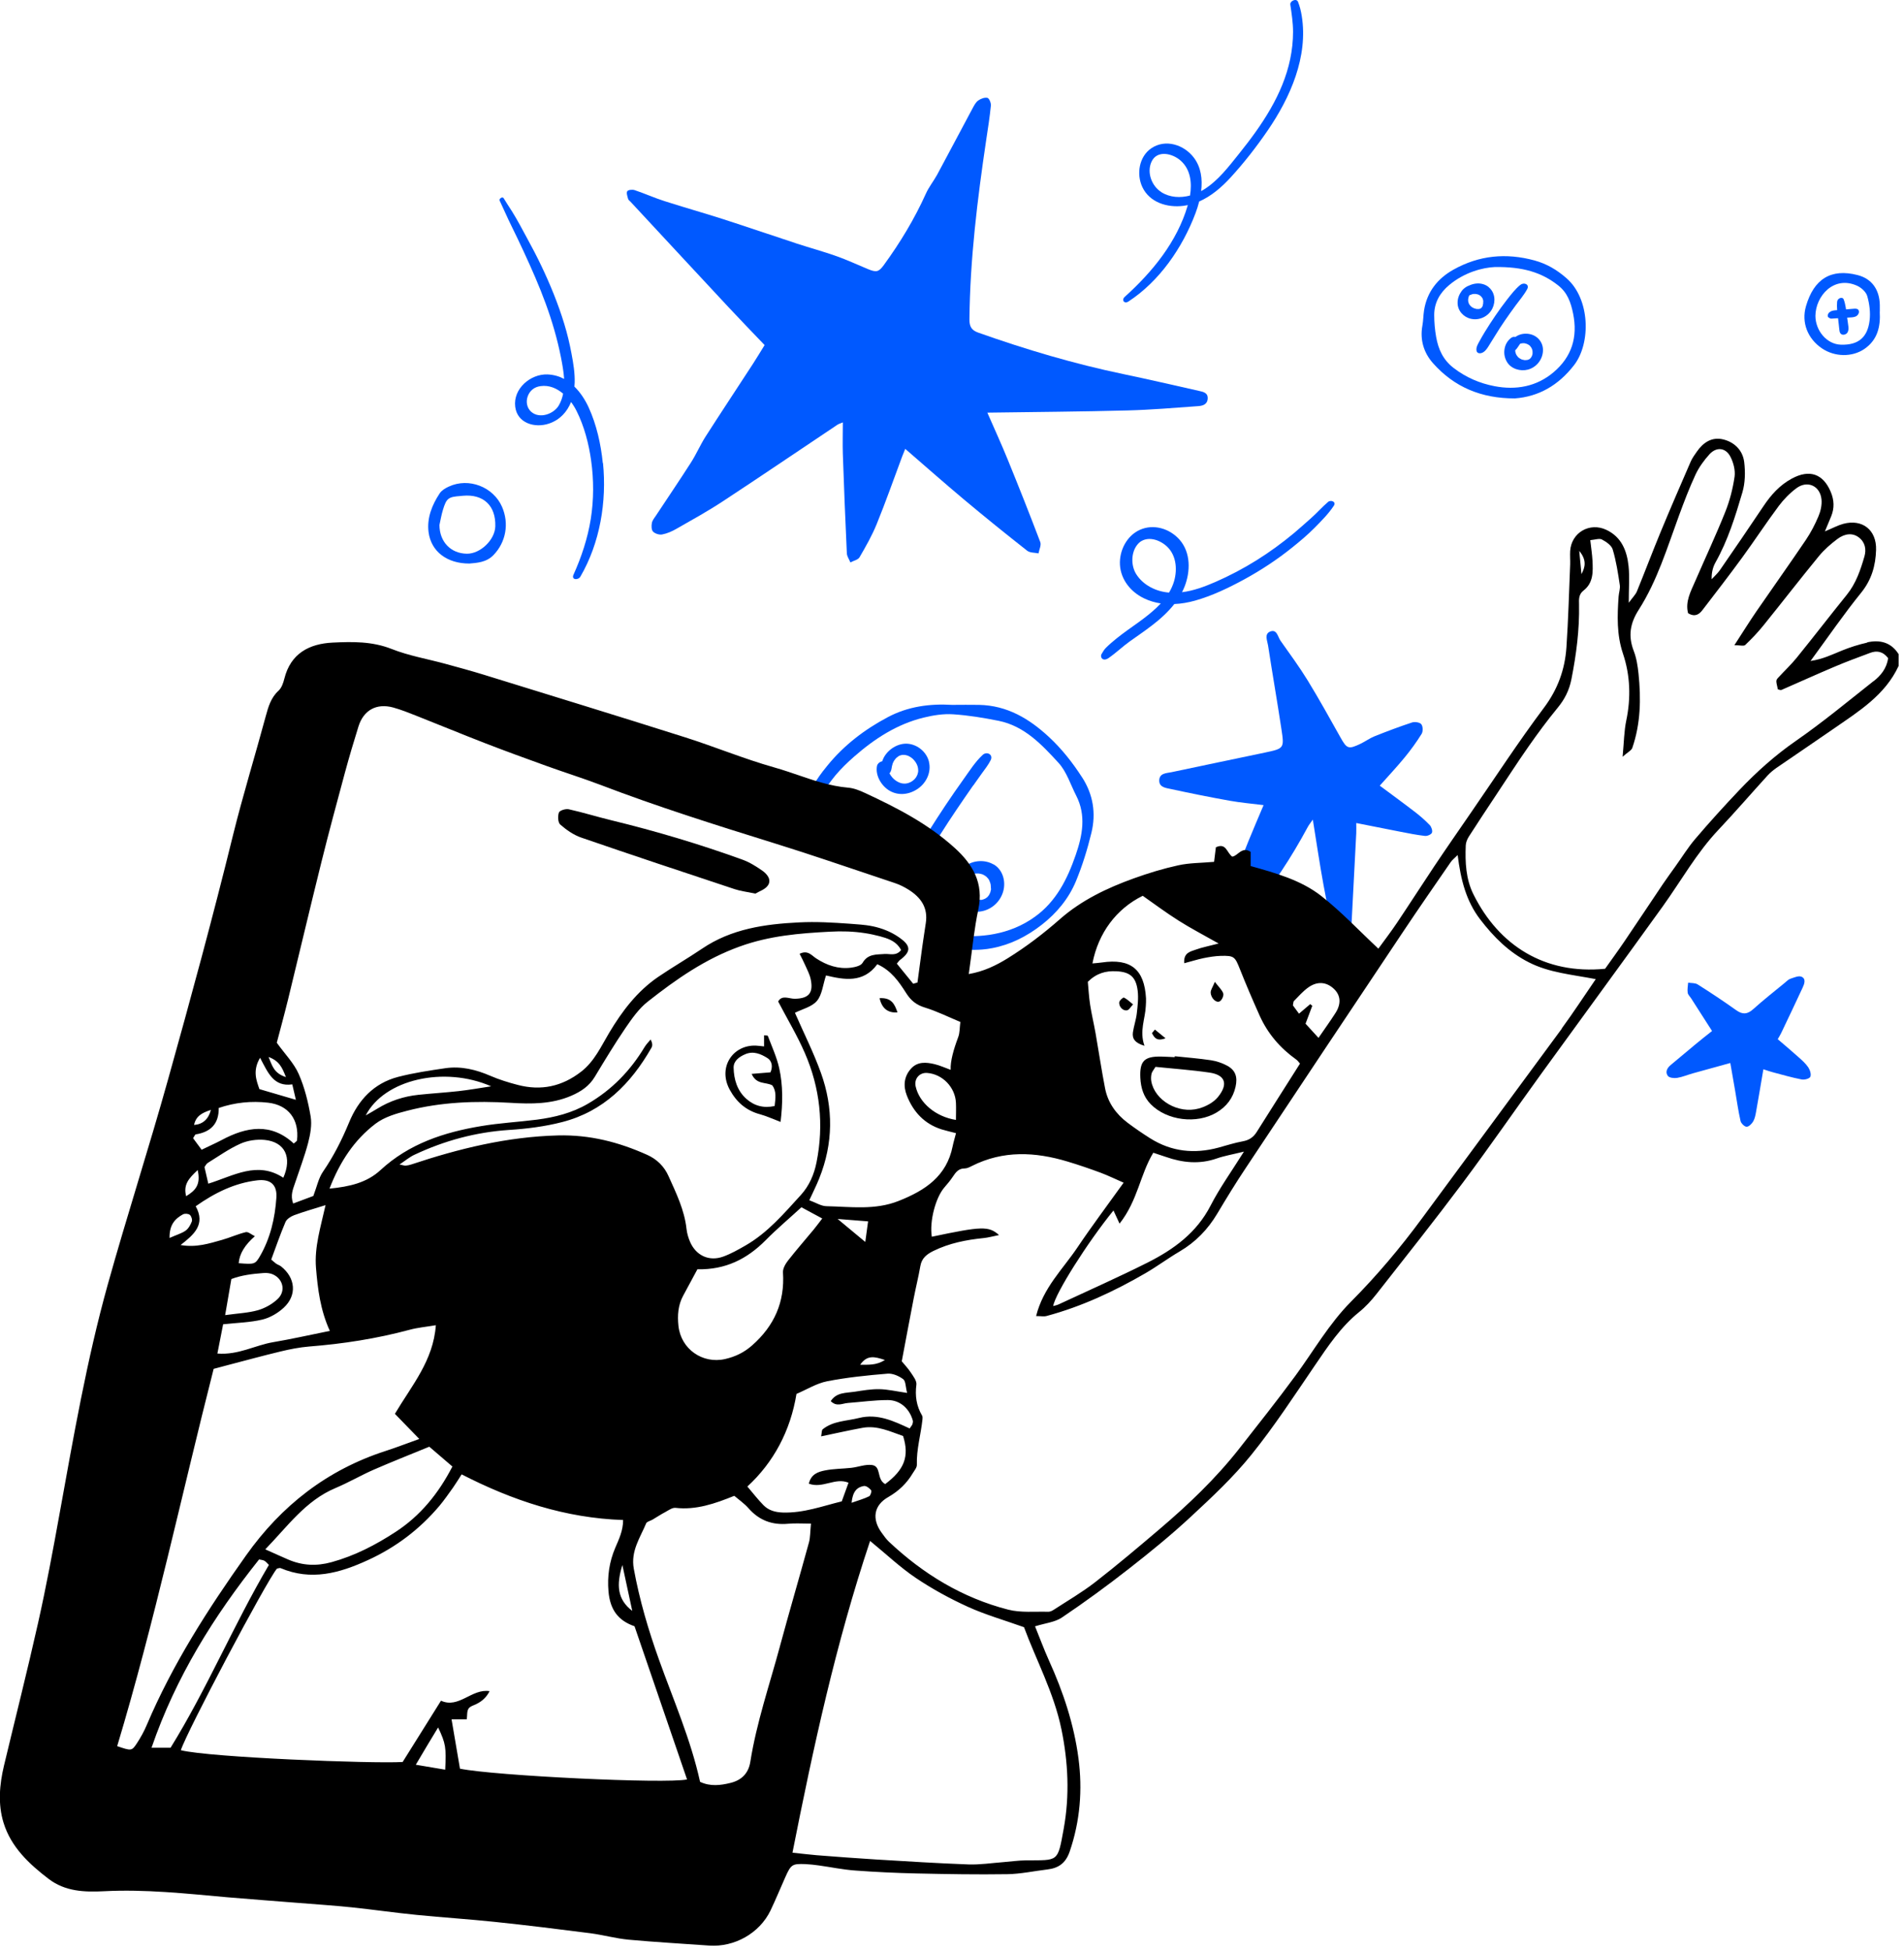 <svg width="285" height="292" viewBox="0 0 285 292" fill="none" xmlns="http://www.w3.org/2000/svg">
<g clip-path="url(#clip0_318_17)">
<path d="M161.96 116.31C160.55 114.12 158.96 112.1 157.04 110.31C154.05 107.53 150.75 105.57 146.56 105.48C145.21 105.45 143.87 105.48 142.52 105.48C139.16 105.28 135.9 105.72 132.89 107.32C129.41 109.16 126.29 111.55 123.83 114.59C123.6 114.87 123.38 115.15 123.16 115.43C122.98 115.67 122.8 115.91 122.63 116.15C121.25 118.12 120.27 120.29 120.76 123.07C120.95 124.15 121.17 125.2 121.47 126.22C122.06 126.41 122.66 126.6 123.25 126.79C123.15 126.54 123.07 126.3 122.99 126.05C122.12 123.27 122.1 120.45 123.63 117.97C123.9 117.54 124.19 117.11 124.51 116.71C124.68 116.48 124.86 116.26 125.05 116.03C125.89 115.03 126.85 114.1 127.82 113.25C130.87 110.57 134.27 108.35 138.28 107.38C139.71 107.03 141.23 106.79 142.68 106.89C144.97 107.04 147.25 107.42 149.5 107.87C153.36 108.66 155.95 111.44 158.44 114.15C159.66 115.48 160.24 117.4 161.09 119.06C162.61 122.02 162.03 125.01 161.02 127.93C159.78 131.52 158.11 134.89 154.92 137.18C153.06 138.53 151 139.35 148.82 139.77C148.32 139.87 147.81 139.94 147.3 139.99C146.88 140.04 146.46 140.06 146.03 140.08C145.55 140.1 145.07 140.08 144.58 140.08C143.46 140.13 142.36 140.1 141.29 139.97C140.8 139.91 140.31 139.84 139.84 139.75C139.81 139.95 139.78 140.15 139.75 140.36C139.7 140.7 139.65 141.04 139.6 141.39C140.08 141.5 140.56 141.59 141.05 141.68C142.25 141.88 143.48 142.03 144.73 142.11C145.51 142.16 146.27 142.15 147.02 142.09C147.53 142.05 148.04 141.98 148.54 141.88C151.21 141.37 153.68 140.15 155.94 138.38C158.18 136.63 159.97 134.47 161.05 131.87C162.02 129.53 162.77 127.09 163.37 124.62C164.08 121.71 163.63 118.89 161.98 116.33L161.96 116.31Z" fill="#0059FF"/>
<path d="M139.06 114.01C138.71 112.56 137.4 111.45 135.93 111.3C134.42 111.15 132.84 112.17 132.21 113.52C132.15 113.64 132.1 113.78 132.05 113.92C131.7 113.99 131.34 114.27 131.27 114.63C131 116.05 131.94 117.61 133.14 118.32C134.52 119.13 136.16 118.9 137.43 118C138.69 117.11 139.42 115.53 139.05 114.01H139.06ZM137.38 115.72C137.36 115.79 137.34 115.86 137.32 115.93C137.31 115.95 137.26 116.06 137.25 116.08C137.21 116.16 137.17 116.23 137.13 116.3C137.07 116.39 137.07 116.4 137.12 116.32C137.09 116.37 137.05 116.41 137.01 116.46C136.97 116.5 136.93 116.55 136.9 116.59C136.86 116.63 136.85 116.65 136.84 116.65C136.81 116.67 136.79 116.7 136.76 116.72C136.69 116.78 136.63 116.83 136.56 116.88C136.55 116.88 136.42 116.96 136.42 116.97C136.36 117 136.31 117.03 136.25 117.06C136.22 117.07 135.91 117.19 136.07 117.14C135.72 117.25 135.56 117.28 135.18 117.25C134.62 117.2 133.98 116.82 133.57 116.35C133.39 116.15 133.26 115.94 133.14 115.72C133.42 115.42 133.44 115.05 133.51 114.67C133.54 114.53 133.58 114.4 133.62 114.27C133.62 114.24 133.63 114.22 133.64 114.21C133.7 114.09 133.73 114.02 133.77 113.94C133.77 113.94 133.81 113.87 133.84 113.83C133.87 113.79 133.91 113.72 133.91 113.72C133.96 113.65 134.01 113.59 134.07 113.52C134.1 113.49 134.13 113.45 134.16 113.42C134.26 113.34 134.36 113.26 134.47 113.18C134.49 113.17 134.52 113.15 134.53 113.14C134.59 113.11 134.65 113.08 134.72 113.05C134.88 113.01 134.96 112.98 135.04 112.97C135 112.97 134.89 112.97 135.06 112.97C135.17 112.97 135.27 112.97 135.37 112.97C135.4 112.97 135.54 112.99 135.54 112.99C135.6 113 135.65 113.02 135.71 113.03C135.9 113.08 135.94 113.1 136.09 113.18C136.37 113.33 136.58 113.49 136.77 113.7C137.2 114.17 137.45 114.72 137.44 115.32C137.44 115.5 137.44 115.51 137.38 115.72Z" fill="#0059FF"/>
<path d="M145.67 117.56C146.09 116.96 146.52 116.36 146.95 115.76C147.43 115.1 147.94 114.46 148.3 113.73C148.69 112.91 147.72 112.4 147.1 112.96C145.96 114.01 145.11 115.38 144.21 116.63C143.3 117.9 142.41 119.19 141.54 120.49C140.69 121.76 139.86 123.05 139.04 124.35C138.65 124.97 138.26 125.59 137.88 126.22C137.47 126.9 137.13 127.54 137.06 128.34C137.01 128.89 137.74 128.82 138.03 128.6C139.25 127.68 139.94 126.15 140.74 124.89C141.53 123.65 142.33 122.41 143.16 121.19C143.98 119.97 144.82 118.76 145.66 117.55L145.67 117.56Z" fill="#0059FF"/>
<path d="M148.7 129.35C147.42 128.61 145.7 128.72 144.51 129.58C144.49 129.5 144.45 129.43 144.37 129.38C144.15 129.24 143.89 129.35 143.7 129.47C142.24 130.4 141.86 132.53 142.48 134.06C143.1 135.58 144.66 136.5 146.3 136.44C148.11 136.38 149.66 135.15 150.16 133.41C150.59 131.92 150.12 130.15 148.72 129.34L148.7 129.35ZM148.35 132.97C148.35 132.97 148.35 133.02 148.35 133.04C148.32 133.17 148.3 133.3 148.26 133.43C148.26 133.46 148.24 133.5 148.23 133.55C148.19 133.62 148.18 133.66 148.16 133.7C148.13 133.76 148.1 133.82 148.07 133.88C148.05 133.91 148.04 133.94 148.02 133.97C148 133.98 147.98 134.01 147.99 134.01C147.91 134.11 147.86 134.17 147.81 134.23C147.75 134.28 147.69 134.32 147.64 134.36C147.64 134.36 147.61 134.38 147.59 134.4C147.54 134.43 147.5 134.45 147.45 134.48C147.39 134.51 147.33 134.54 147.27 134.56C147.12 134.6 146.93 134.69 146.79 134.67C146.79 134.67 146.97 134.66 146.86 134.66C146.83 134.66 146.79 134.66 146.76 134.66C146.69 134.66 146.62 134.66 146.55 134.66C146.48 134.66 146.41 134.66 146.34 134.66C146.31 134.66 146.27 134.66 146.24 134.66C146.1 134.63 145.96 134.61 145.82 134.57C145.75 134.55 145.69 134.53 145.62 134.51C145.59 134.51 145.49 134.46 145.46 134.45C145.42 134.43 145.36 134.4 145.34 134.39C145.28 134.36 145.22 134.32 145.16 134.29C145.02 134.21 144.9 134.1 144.77 134.01C144.75 133.99 144.74 133.98 144.72 133.96C144.67 133.91 144.62 133.86 144.58 133.81C144.48 133.69 144.39 133.57 144.3 133.43C144.28 133.4 144.26 133.37 144.24 133.34C144.19 133.24 144.15 133.15 144.12 133.06C144.06 132.9 144.01 132.74 143.98 132.58C143.98 132.55 143.97 132.52 143.96 132.49C143.95 132.38 143.94 132.29 143.93 132.21C143.93 132.03 143.93 131.85 143.94 131.67C143.94 131.67 143.94 131.64 143.94 131.62C143.94 131.6 143.94 131.58 143.94 131.57C144.36 131.7 144.77 131.46 145.06 131.17C145.06 131.17 144.9 131.32 144.98 131.25C145.04 131.2 145.13 131.12 145.19 131.06C145.24 131.02 145.28 130.99 145.32 130.96C145.34 130.95 145.36 130.93 145.38 130.92C145.44 130.89 145.49 130.86 145.55 130.84C145.62 130.84 145.89 130.74 145.94 130.73C146.03 130.73 146.1 130.71 146.17 130.71C146.23 130.71 146.3 130.71 146.36 130.71C146.4 130.71 146.63 130.71 146.5 130.71C146.38 130.71 146.57 130.72 146.61 130.73C146.67 130.74 146.74 130.76 146.8 130.77C146.86 130.79 146.92 130.8 146.99 130.82C147.02 130.82 147.05 130.84 147.08 130.85C147.1 130.85 147.17 130.89 147.19 130.9C147.22 130.91 147.25 130.93 147.26 130.94C147.32 130.97 147.37 131 147.43 131.04C147.48 131.07 147.54 131.11 147.59 131.15C147.63 131.18 147.68 131.23 147.69 131.24C147.76 131.32 147.84 131.4 147.91 131.48C147.96 131.54 148 131.61 148.04 131.67C148.05 131.69 148.06 131.71 148.07 131.73C148.13 131.86 148.18 131.98 148.22 132.11C148.24 132.17 148.26 132.24 148.27 132.3C148.27 132.33 148.28 132.36 148.29 132.38C148.29 132.52 148.32 132.66 148.32 132.8C148.32 132.87 148.32 132.93 148.32 133L148.35 132.97Z" fill="#0059FF"/>
<path d="M206.56 117.59C208.41 118.97 210.16 120.24 211.87 121.56C212.63 122.15 213.36 122.79 214.02 123.48C214.27 123.75 214.46 124.32 214.34 124.61C214.23 124.88 213.64 125.13 213.3 125.09C212.07 124.95 210.86 124.71 209.64 124.47C207.47 124.05 205.31 123.62 203.01 123.16C203.01 123.74 203.03 124.22 203.01 124.69C202.74 129.88 202.46 135.07 202.2 140.26C202.15 141.27 202.13 142.28 202.11 143.29C202.1 143.88 202.11 144.55 201.33 144.61C200.57 144.68 200.42 144.03 200.3 143.45C199.56 139.78 198.79 136.11 198.11 132.43C197.53 129.28 197.07 126.11 196.51 122.65C196.14 123.18 195.91 123.45 195.75 123.76C193.3 128.31 190.49 132.62 187.15 136.56C186.04 137.88 184.75 139.06 183.44 140.18C183.05 140.52 182.31 140.45 181.72 140.56C181.63 139.99 181.37 139.36 181.51 138.85C181.74 138.03 182.29 137.31 182.61 136.52C184.05 132.96 185.46 129.39 186.89 125.83C187.59 124.1 188.34 122.38 189.14 120.48C187.38 120.26 185.72 120.12 184.1 119.83C181.12 119.3 178.16 118.7 175.2 118.06C174.5 117.91 173.5 117.81 173.52 116.79C173.54 115.67 174.62 115.71 175.37 115.55C180.02 114.55 184.68 113.61 189.33 112.62C192.21 112.01 192.25 111.99 191.81 109.11C191.18 104.93 190.45 100.77 189.81 96.59C189.7 95.88 189.21 94.88 190.12 94.51C191.13 94.1 191.26 95.28 191.66 95.86C193.05 97.83 194.48 99.77 195.74 101.82C197.45 104.61 199.03 107.47 200.63 110.32C201.61 112.07 201.83 112.17 203.67 111.29C204.36 110.96 204.99 110.49 205.7 110.2C207.57 109.45 209.46 108.74 211.37 108.11C211.78 107.98 212.53 108.09 212.75 108.38C213 108.7 213.02 109.47 212.79 109.83C212.03 111.05 211.18 112.22 210.27 113.33C209.11 114.74 207.87 116.07 206.54 117.56L206.56 117.59Z" fill="#0059FF"/>
<path d="M279.51 96.16C278.21 96.45 276.92 96.86 275.69 97.36C274.24 97.95 272.85 98.64 271.01 98.91C273.65 95.32 275.99 91.9 278.59 88.69C280.15 86.76 280.75 84.64 280.82 82.29C280.91 79.31 278.77 77.62 275.91 78.39C275.13 78.6 274.4 79 273.16 79.52C273.62 78.43 273.86 77.85 274.1 77.26C274.6 76.04 274.55 74.84 274.04 73.62C272.9 70.89 270.86 70.2 268.24 71.6C266.39 72.59 265.08 74.07 263.94 75.78C261.8 78.98 259.63 82.15 257.44 85.32C257.09 85.82 256.62 86.23 256.21 86.68C256.18 85.72 256.38 84.89 256.78 84.17C258.64 80.87 259.75 77.27 260.81 73.68C261.23 72.26 261.26 70.63 261.08 69.14C260.86 67.39 259.63 66.16 257.91 65.75C256.23 65.35 254.94 66.22 253.99 67.59C253.66 68.06 253.31 68.54 253.08 69.06C251.55 72.58 250.02 76.11 248.55 79.66C247.34 82.59 246.22 85.56 245.02 88.5C244.83 88.96 244.43 89.34 243.8 90.2C243.8 87.98 243.94 86.33 243.77 84.71C243.53 82.44 242.73 80.38 240.47 79.3C237.96 78.1 235.21 79.69 235.03 82.45C234.99 83.12 235.05 83.8 235.03 84.47C234.86 88.61 234.75 92.75 234.47 96.88C234.24 100.2 233.17 103.16 231.1 105.92C227.29 111 223.82 116.33 220.21 121.56C218.36 124.25 216.49 126.94 214.67 129.66C212.8 132.46 210.99 135.29 209.11 138.09C208.21 139.43 207.23 140.71 206.32 141.96C203.41 139.24 200.78 136.44 197.79 134.09C194.73 131.69 190.94 130.65 187.21 129.6V127.48C185.88 126.59 185.27 128.12 184.44 128.19C183.6 127.57 183.55 126.08 182 126.79C181.91 127.51 181.81 128.3 181.73 128.97C179.78 129.14 178.02 129.12 176.36 129.49C174.11 129.98 171.89 130.66 169.72 131.44C165.72 132.88 161.88 134.71 158.66 137.54C156.19 139.71 153.61 141.68 150.82 143.41C149.07 144.49 147.23 145.38 145.01 145.76C145.16 144.7 145.3 143.66 145.43 142.64C145.43 142.58 145.45 142.52 145.45 142.46C145.53 141.82 145.61 141.18 145.7 140.55C145.7 140.49 145.72 140.44 145.72 140.38C145.92 138.92 146.14 137.5 146.44 136.09C147.27 132.18 145.63 129.36 142.92 126.9C138.95 123.3 134.25 120.87 129.43 118.64C128.65 118.28 127.8 117.94 126.96 117.87C125.58 117.75 124.25 117.47 122.94 117.1C122.6 117.01 122.27 116.91 121.94 116.81C121.65 116.72 121.37 116.63 121.08 116.53C120.74 116.42 120.41 116.31 120.07 116.19C118.67 115.72 117.28 115.23 115.86 114.83C111.33 113.55 106.96 111.73 102.47 110.31C92.48 107.14 82.46 104.08 72.45 100.98C70.53 100.39 68.59 99.86 66.64 99.33C63.96 98.6 61.18 98.13 58.61 97.11C55.7 95.96 52.75 96.02 49.8 96.16C46.29 96.33 43.5 97.78 42.56 101.57C42.4 102.21 42.15 102.94 41.69 103.36C40.54 104.41 40.16 105.79 39.78 107.17C38.18 113.11 36.36 118.99 34.88 124.97C31.87 137.21 28.56 149.38 25.16 161.52C22.29 171.81 18.99 181.97 16.12 192.26C12.99 203.49 11.01 214.98 8.93 226.44C7.94 231.93 6.92 237.42 5.7 242.86C4.1 250 2.3 257.09 0.6 264.2C-0.08 267.05 -0.33 269.97 0.53 272.76C1.65 276.4 4.35 278.93 7.3 281.18C9.76 283.05 12.63 283.16 15.56 283.01C21.73 282.69 27.86 283.36 33.99 283.91C37.42 284.21 40.86 284.45 44.3 284.73C47.08 284.95 49.87 285.14 52.64 285.42C55.88 285.76 59.1 286.23 62.34 286.55C66.25 286.94 70.18 287.19 74.09 287.6C78.86 288.1 83.63 288.69 88.39 289.3C90.29 289.55 92.17 290.08 94.08 290.26C98.09 290.63 102.12 290.85 106.14 291.14C109.93 291.41 113.69 289.3 115.33 285.9C116.12 284.25 116.81 282.55 117.56 280.88C118.4 279 118.59 278.88 120.55 278.95C121.22 278.98 121.9 279.06 122.56 279.15C124.37 279.4 126.17 279.78 127.99 279.91C131.06 280.14 134.13 280.28 137.2 280.35C141.72 280.45 146.25 280.53 150.77 280.46C152.78 280.43 154.78 279.99 156.79 279.75C158.47 279.55 159.53 278.79 160.12 277.06C161.68 272.5 162.05 267.83 161.43 263.12C160.76 258.04 159.15 253.19 157.03 248.52C156.26 246.81 155.61 245.04 154.93 243.37C156.46 242.89 157.89 242.76 158.94 242.06C162.37 239.75 165.71 237.31 168.97 234.76C172.15 232.28 175.29 229.72 178.24 226.98C181.41 224.04 184.6 221.06 187.3 217.71C190.74 213.45 193.74 208.84 196.83 204.31C198.79 201.44 200.69 198.56 203.44 196.34C204.41 195.56 205.27 194.62 206.04 193.64C210.38 188.12 214.75 182.61 218.96 176.99C222.99 171.6 226.82 166.04 230.77 160.59C236.81 152.25 242.91 143.95 248.92 135.59C251.66 131.77 253.96 127.63 257.22 124.18C259.73 121.52 262.11 118.76 264.57 116.06C264.96 115.64 265.41 115.26 265.88 114.93C268.73 112.97 271.6 111.04 274.44 109.07C278.2 106.46 282.16 104.05 284.2 99.64V97.9C283.07 96.1 281.38 95.7 279.46 96.13L279.51 96.16ZM236.72 85.91C236.63 84.94 236.54 83.98 236.39 82.44C237.55 83.84 237.27 84.89 236.72 85.91ZM193.7 149.78C194.37 149.1 195.01 148.36 195.78 147.8C197.16 146.79 198.56 146.91 199.7 148.01C200.69 148.97 200.78 150.24 199.88 151.62C199.11 152.82 198.28 153.97 197.36 155.31C196.58 154.46 196.01 153.83 195.42 153.19C195.78 152.23 196.11 151.37 196.43 150.51C196.33 150.43 196.23 150.34 196.12 150.26C195.62 150.69 195.12 151.12 194.44 151.69C194.1 151.24 193.79 150.81 193.53 150.45C193.6 150.14 193.58 149.89 193.69 149.78H193.7ZM171.3 156.46C170.53 154.28 171.43 152.45 171.51 150.55C171.53 150.16 171.56 149.78 171.54 149.4C171.3 145.05 169.25 143.39 164.92 144.03C164.47 144.1 164.02 144.12 163.52 144.17C164.4 139.6 167.11 135.99 171.05 134.05C172.8 135.28 174.56 136.59 176.41 137.76C178.19 138.89 180.06 139.86 182.41 141.19C180.93 141.58 179.94 141.76 179.01 142.1C178.22 142.39 177.13 142.54 177.26 144.14C178.36 143.85 179.25 143.57 180.15 143.38C180.99 143.21 181.86 143.07 182.71 143.04C184.75 142.99 184.85 143.15 185.61 145.06C186.53 147.38 187.52 149.68 188.54 151.96C189.75 154.66 191.61 156.83 194.02 158.55C194.24 158.7 194.39 158.94 194.59 159.16C192.41 162.61 190.24 166 188.1 169.41C187.61 170.19 186.96 170.62 186.03 170.79C184.8 171.01 183.61 171.4 182.4 171.73C178.78 172.71 175.35 172.35 172.15 170.33C171.01 169.61 169.9 168.85 168.82 168.04C167.07 166.73 165.83 165.02 165.41 162.85C164.88 160.12 164.47 157.36 163.99 154.62C163.74 153.2 163.4 151.81 163.18 150.39C162.99 149.18 162.93 147.94 162.83 146.92C164.17 145.61 165.52 145.28 167.03 145.34C169.09 145.42 170.03 146.15 170.29 148.23C170.43 149.35 170.29 150.52 170.16 151.66C170.05 152.61 169.72 153.53 169.58 154.48C169.44 155.48 169.94 156.08 171.29 156.49L171.3 156.46ZM186.2 172.33C184.3 175.36 182.55 177.79 181.2 180.42C179.1 184.5 175.66 186.98 171.77 188.94C167.39 191.14 162.91 193.12 158.47 195.19C158.22 195.31 157.93 195.36 157.64 195.44C157.98 193.53 162.75 185.96 166.67 181.14C166.94 181.74 167.21 182.32 167.58 183.11C170.33 179.61 170.64 175.78 172.63 172.5C173.42 172.76 173.96 172.94 174.5 173.12C177.01 174 179.54 174.26 182.12 173.36C183.26 172.96 184.48 172.76 186.21 172.33H186.2ZM142.29 160.09C141.45 159.79 140.68 159.43 139.88 159.24C138.64 158.95 137.35 158.83 136.38 159.9C135.3 161.08 135.18 162.51 135.74 163.94C136.7 166.38 138.36 168.18 140.93 169C141.57 169.2 142.22 169.34 143.1 169.57C142.88 170.43 142.71 170.97 142.6 171.52C141.7 176.03 138.48 178.14 134.52 179.71C130.95 181.13 127.32 180.57 123.69 180.5C122.9 180.48 122.11 179.96 121.14 179.61C121.71 178.37 122.22 177.37 122.63 176.33C124.73 171.11 124.77 165.8 122.88 160.55C121.78 157.49 120.3 154.56 118.99 151.56C120.08 151 121.52 150.68 122.28 149.78C123.06 148.86 123.17 147.38 123.64 145.97C126.34 146.61 129.22 147.16 131.32 144.29C133.42 145.24 134.57 146.93 135.64 148.61C136.36 149.75 137.19 150.4 138.49 150.79C140.22 151.32 141.86 152.14 143.75 152.93C143.64 153.76 143.68 154.53 143.43 155.2C142.73 157.05 142.24 158.81 142.3 160.08L142.29 160.09ZM143.09 167.59C140.05 167.11 137.61 165.04 137.06 162.58C136.8 161.44 137.63 160.47 138.78 160.56C141.08 160.73 142.98 162.7 143.09 165.03C143.13 165.87 143.09 166.72 143.09 167.59ZM126.86 209.95C128.87 209.8 130.88 209.51 132.89 209.51C134.73 209.51 136.13 210.79 136.63 212.56C136.68 212.73 136.63 212.95 136.58 213.12C136.52 213.29 136.38 213.43 136.16 213.76C133.8 212.67 131.38 211.49 128.58 212.19C126.73 212.66 124.73 212.61 123.15 213.88C122.98 214.01 123.02 214.4 122.91 214.94C125.09 214.49 127.1 214.03 129.13 213.66C131.33 213.27 133.26 214.23 135.18 214.89C136.14 217.95 135.37 219.94 132.5 222.08C131.16 221.36 131.97 219.42 130.52 219.23C129.53 219.1 128.48 219.53 127.45 219.65C126.12 219.8 124.76 219.78 123.45 220.05C122.47 220.25 121.4 220.59 121.07 222.02C123.14 222.8 125.04 221.04 127.01 221.88C126.69 222.75 126.37 223.63 126 224.67C123.15 225.36 120.29 226.44 117.17 226.34C116.04 226.3 115.06 226.03 114.29 225.25C113.48 224.43 112.77 223.51 111.87 222.45C115.8 218.83 118.32 214.12 119.22 208.59C120.79 207.92 122.23 207.01 123.8 206.7C126.78 206.12 129.81 205.81 132.84 205.56C133.61 205.49 134.54 205.9 135.19 206.38C135.58 206.67 135.54 207.51 135.78 208.44C134.16 208.21 132.88 207.9 131.61 207.88C130.37 207.86 129.12 208.08 127.89 208.27C126.64 208.46 125.21 208.33 124.35 209.67C125.24 210.56 126.08 210.01 126.88 209.95H126.86ZM130.07 223.92C129.36 224.28 128.57 224.49 127.47 224.88C127.63 223.17 128.3 222.54 129.31 222.37C129.64 222.31 130.14 222.68 130.39 223C130.51 223.15 130.3 223.81 130.08 223.93L130.07 223.92ZM97.39 155.55C97.09 155.93 96.73 156.27 96.48 156.69C94.36 160.22 91.59 163.08 88 165.17C85.61 166.56 83.03 167.2 80.35 167.55C77.59 167.9 74.79 168.05 72.05 168.51C66.48 169.43 61.24 171.14 56.95 175.1C54.9 176.99 52.31 177.58 49.32 177.87C50.89 173.81 53.05 170.56 56.22 168.15C57.54 167.15 59.32 166.63 60.97 166.21C66.04 164.9 71.21 164.72 76.43 165.03C79.51 165.22 82.58 165.24 85.52 163.97C86.99 163.33 88.19 162.53 89.03 161.14C90.52 158.67 92.01 156.2 93.64 153.81C94.61 152.4 95.64 150.92 96.97 149.88C101.2 146.55 105.53 143.51 110.75 141.63C115.21 140.02 119.66 139.66 124.24 139.42C126 139.32 127.75 139.37 129.48 139.64C130.22 139.75 130.95 139.91 131.68 140.1C132.79 140.4 133.88 140.75 134.58 141.69C134.69 141.83 134.79 141.99 134.88 142.17C134.12 143.12 133.21 142.7 132.39 142.76C131.18 142.86 129.91 142.71 129.11 144.09C128.86 144.53 127.98 144.73 127.36 144.81C125.47 145.04 123.76 144.46 122.17 143.42C121.49 142.98 120.92 142.12 119.69 142.73C119.97 143.29 120.27 143.84 120.51 144.4C120.82 145.1 121.2 145.8 121.35 146.53C121.78 148.59 121.07 149.41 119 149.46C118.12 149.48 117.06 148.82 116.48 149.87C117.85 152.49 119.33 154.95 120.47 157.57C122.75 162.81 123.35 168.3 122.22 173.94C121.86 175.75 121.13 177.45 119.87 178.83C117.34 181.6 114.9 184.48 111.59 186.38C110.51 187 109.42 187.62 108.26 188.04C106.14 188.81 104.18 187.89 103.29 185.83C103.03 185.22 102.83 184.55 102.76 183.89C102.45 181.06 101.21 178.54 100.07 176C99.42 174.54 98.32 173.46 96.86 172.81C92.62 170.91 88.31 169.79 83.5 169.91C75.89 170.11 68.7 171.88 61.58 174.25C61.31 174.34 61.02 174.4 60.73 174.43C60.56 174.45 60.38 174.37 59.8 174.26C60.69 173.67 61.32 173.13 62.04 172.8C66.52 170.69 71.21 169.42 76.18 169.09C78.85 168.92 81.56 168.58 84.15 167.91C90.31 166.33 94.44 162.17 97.51 156.79C97.68 156.5 97.69 156.12 97.39 155.57V155.55ZM29.29 180.51C32.13 178.51 35.1 177.03 38.5 176.63C40.47 176.4 41.5 177.27 41.37 179.22C41.16 182.3 40.47 185.29 38.9 188C38.19 189.21 38.06 189.21 35.73 189.03C35.83 187.65 36.637 186.303 38.15 184.99C37.63 184.74 37.15 184.3 36.8 184.38C35.59 184.67 34.44 185.2 33.24 185.54C31.31 186.08 29.38 186.72 27.03 186.31C29.03 184.75 30.81 183.24 29.29 180.5V180.51ZM30.6 174.66C30.75 174.46 30.87 174.17 31.09 174.03C32.71 173.03 34.27 171.91 36 171.14C37.08 170.66 38.42 170.47 39.61 170.58C42.65 170.88 43.76 173.17 42.41 176.24C38.51 173.69 34.97 175.95 31.18 177.13C30.99 176.32 30.81 175.51 30.61 174.65L30.6 174.66ZM40.48 190.57C42.28 191.09 42.92 193.09 41.57 194.38C40.77 195.14 39.69 195.75 38.62 196.06C37.19 196.47 35.65 196.53 33.7 196.8C34.06 194.71 34.33 193.12 34.63 191.4C36.13 190.83 37.72 190.63 39.33 190.51C39.71 190.48 40.11 190.48 40.47 190.58L40.48 190.57ZM33.39 198.17C35.51 197.94 37.43 197.9 39.25 197.47C40.4 197.2 41.58 196.51 42.46 195.7C44.49 193.83 44.24 191.22 42.06 189.5C41.84 189.33 41.54 189.25 41.31 189.08C41.08 188.92 40.88 188.72 40.6 188.48C41.3 186.59 41.95 184.7 42.73 182.87C42.92 182.42 43.52 182.04 44.02 181.85C45.45 181.32 46.92 180.91 48.73 180.34C48 183.62 47.04 186.62 47.3 189.74C47.56 192.88 47.94 196.02 49.37 199.16C46.3 199.78 43.6 200.39 40.88 200.85C38.19 201.3 35.69 202.8 32.54 202.55C32.87 200.88 33.15 199.42 33.4 198.16L33.39 198.17ZM54.74 166.92C57.51 161.52 66.49 159.48 73.52 162.56C71.69 162.84 70.17 163.11 68.64 163.28C66.65 163.5 64.65 163.62 62.65 163.83C60.43 164.06 58.36 164.74 56.45 165.92C55.89 166.27 55.3 166.59 54.73 166.92H54.74ZM102.25 193.91C102.97 192.58 103.69 191.24 104.39 189.94C108.61 190.03 111.83 188.39 114.6 185.6C116.28 183.9 118.12 182.35 119.96 180.66C120.94 181.19 121.91 181.72 123.08 182.34C122.59 182.97 122.22 183.48 121.81 183.98C120.53 185.53 119.19 187.05 117.95 188.64C117.56 189.14 117.16 189.84 117.2 190.42C117.49 194.85 115.89 198.41 112.59 201.32C111.4 202.38 110.07 203.02 108.54 203.37C105.16 204.14 101.91 201.88 101.55 198.38C101.39 196.84 101.49 195.31 102.26 193.89L102.25 193.91ZM129.52 185.85C128.04 184.62 126.91 183.69 125.38 182.41C127.12 182.55 128.32 182.65 129.94 182.77C129.8 183.8 129.7 184.58 129.52 185.85ZM132.46 203.52C131.11 204.34 130.05 204.21 128.75 204.23C129.78 202.75 130.86 202.97 132.46 203.52ZM43.07 149.76C44.76 142.85 46.39 135.92 48.11 129.01C49.22 124.53 50.43 120.08 51.63 115.62C52.26 113.3 52.94 111 53.66 108.7C54.43 106.26 56.36 105.2 58.84 105.87C60.04 106.2 61.21 106.67 62.37 107.13C65.77 108.47 69.14 109.87 72.55 111.19C75.6 112.37 78.67 113.49 81.75 114.6C84.46 115.58 87.21 116.44 89.9 117.46C98.35 120.69 106.97 123.41 115.6 126.09C116.53 126.38 117.45 126.67 118.38 126.97C118.97 127.16 119.57 127.35 120.16 127.54C124.76 129.04 129.34 130.61 133.93 132.14C134.65 132.38 135.36 132.73 136.01 133.14C137.84 134.3 138.95 135.83 138.57 138.18C138.47 138.82 138.37 139.47 138.28 140.11C138.25 140.31 138.22 140.51 138.19 140.72C138.14 141.06 138.09 141.4 138.04 141.75C138.01 141.97 137.98 142.2 137.95 142.42C137.74 143.95 137.54 145.5 137.33 147.03C137.11 147.09 136.9 147.15 136.69 147.21C135.87 146.2 135.04 145.19 134.24 144.2C134.48 143.92 134.58 143.76 134.71 143.66C135.53 143.05 135.95 142.53 135.96 142.01C135.96 141.71 135.83 141.4 135.55 141.09C135.4 140.92 135.22 140.75 134.99 140.58C134.54 140.22 134.06 139.92 133.56 139.65C132.94 139.32 132.28 139.06 131.61 138.86C130.98 138.67 130.33 138.54 129.67 138.45C129.4 138.41 129.12 138.38 128.84 138.36C128.29 138.32 127.74 138.28 127.19 138.23C124.66 138.05 122.13 137.9 119.62 138.03C114.52 138.28 109.48 138.98 105.08 141.97C102.93 143.42 100.68 144.72 98.53 146.18C95.37 148.34 93.12 151.31 91.18 154.56C89.96 156.6 88.99 158.81 87 160.36C84.12 162.6 80.98 163.26 77.5 162.35C76.11 161.99 74.72 161.56 73.4 160.99C71.23 160.05 69 159.51 66.66 159.85C64.29 160.2 61.9 160.55 59.59 161.15C55.97 162.09 53.63 164.61 52.25 167.97C51.18 170.56 49.94 173.02 48.35 175.33C47.67 176.32 47.42 177.62 46.9 178.97C46.02 179.3 44.98 179.69 43.88 180.1C43.43 178.84 43.86 177.96 44.15 177.07C44.82 175.06 45.58 173.08 46.12 171.03C46.45 169.75 46.71 168.34 46.5 167.07C46.13 164.9 45.59 162.71 44.71 160.71C44 159.1 42.67 157.76 41.43 156.04C41.92 154.16 42.53 151.95 43.08 149.71L43.07 149.76ZM42.8 161.18C41.04 160.61 40.77 159.58 40.2 158.17C41.77 158.75 42.21 159.67 42.8 161.18ZM38.93 158.29C40.13 160.57 40.97 162.66 43.75 162.27C43.95 163.13 44.12 163.83 44.29 164.58C42.44 164.04 40.76 163.55 38.83 162.98C38.39 161.71 37.77 160.23 38.93 158.29ZM31.57 166.09C31.197 167.49 30.357 168.24 29.05 168.34C29.32 167.04 30.19 166.53 31.57 166.09ZM29.32 169.75C31.53 169.39 32.77 168.19 32.74 165.8C35.17 164.97 37.64 164.73 40.13 165.01C43.18 165.36 44.81 167.53 44.46 170.64C44.44 170.78 44.2 170.9 43.97 171.12C40.56 167.97 36.9 168.61 33.18 170.6C32.25 171.09 31.29 171.51 30.18 172.05C29.72 171.42 29.29 170.84 28.9 170.32C29.11 170.02 29.19 169.77 29.31 169.75H29.32ZM29.59 175.09C30.08 177.28 29.27 178.15 27.86 179C27.42 177.25 28.25 176.35 29.59 175.09ZM27.42 181.71C27.68 181.57 28.21 181.62 28.42 181.8C28.65 182 28.81 182.52 28.71 182.79C28.52 183.29 28.21 183.85 27.79 184.15C27.2 184.57 26.46 184.77 25.38 185.25C25.34 183.23 26.24 182.35 27.42 181.7V181.71ZM20.45 260.93C19.72 262.04 19.63 262.01 17.54 261.3C23.17 242.59 27.18 223.68 31.98 204.84C32.64 204.67 33.27 204.5 33.9 204.33C36.59 203.63 39.28 202.89 41.99 202.24C43.39 201.9 44.82 201.62 46.25 201.5C51.35 201.1 56.37 200.32 61.32 198.99C62.5 198.67 63.74 198.56 65.24 198.31C64.86 203.62 61.64 207.31 59.11 211.57C60.31 212.8 61.47 213.99 62.76 215.33C60.91 215.99 59.33 216.61 57.71 217.13C48.97 219.96 42.13 225.29 36.83 232.76C31.13 240.79 25.83 249.03 21.97 258.13C21.56 259.1 21.04 260.04 20.46 260.92L20.45 260.93ZM67.72 219.45C65.62 223.52 62.91 226.83 59.23 229.23C56.25 231.18 53.11 232.81 49.62 233.77C47.36 234.39 45.26 234.28 43.15 233.38C42.1 232.93 41.06 232.45 39.71 231.85C43.09 228.36 45.76 224.55 50.21 222.68C52.16 221.86 54 220.78 55.94 219.93C58.65 218.75 61.41 217.66 64.26 216.49C65.6 217.64 66.61 218.5 67.71 219.45H67.72ZM22.68 261.54C26.33 250.91 32.02 241.85 38.78 233.36C39.06 233.43 39.35 233.43 39.58 233.56C39.82 233.69 39.99 233.93 40.25 234.18C34.98 243.12 30.99 252.73 25.53 261.54H22.69H22.68ZM66.63 264.82C65.13 264.57 63.85 264.35 62.24 264.08C62.9 262.97 63.41 262.1 63.93 261.23C64.46 260.35 64.99 259.47 65.58 258.5C66.71 260.9 66.81 261.46 66.64 264.82H66.63ZM68.85 264.67C68.45 262.33 68.04 259.9 67.59 257.28H69.87C69.95 256.69 69.87 256.1 70.13 255.69C70.35 255.34 70.91 255.2 71.34 254.98C72.213 254.553 72.86 253.917 73.28 253.07C70.61 252.65 68.68 255.73 66.01 254.5C64.05 257.63 62.14 260.69 60.27 263.67C55.78 263.94 31.5 263 27.07 261.91C27.92 259.2 39.86 236.64 41.45 234.74C41.63 234.71 41.85 234.6 42 234.66C46.57 236.59 50.8 235.42 55.05 233.47C59.25 231.55 62.8 228.86 65.76 225.36C66.5 224.48 67.15 223.53 67.82 222.6C68.25 221.99 68.63 221.35 69.1 220.63C76.73 224.54 84.6 227.17 93.27 227.46C93.27 229.08 92.63 230.36 92.09 231.63C91.2 233.72 90.89 235.89 91.08 238.13C91.32 240.93 92.56 242.52 94.98 243.36C97.62 251.06 100.22 258.66 102.84 266.28C99.74 266.97 74.01 265.73 68.84 264.67H68.85ZM94.64 241.06C92.37 239.32 92.25 237.16 93.16 234.19C93.74 236.87 94.19 238.96 94.64 241.06ZM116.75 246.34C115.2 252.09 113.25 257.74 112.31 263.65C112.04 265.38 110.98 266.4 109.35 266.8C107.85 267.17 106.32 267.36 104.79 266.64C103.4 260.32 100.81 254.42 98.64 248.36C97.05 243.93 95.72 239.41 94.87 234.75C94.39 232.11 95.81 230.13 96.72 227.96C96.83 227.69 97.34 227.6 97.66 227.41C98.31 227.03 98.93 226.61 99.6 226.26C100.08 226 100.63 225.59 101.11 225.64C104.19 225.99 106.99 225.02 109.91 223.84C110.63 224.45 111.43 225 112.05 225.71C113.64 227.52 115.59 228.24 117.97 228.02C119 227.92 120.05 228 121.39 228C121.26 229.3 121.29 230.08 121.09 230.81C119.67 235.99 118.15 241.15 116.75 246.33V246.34ZM158.88 258.77C159.89 263.69 160.13 268.66 159.22 273.66C158.3 278.73 158.46 278.35 153.59 278.39C152.44 278.4 151.29 278.57 150.14 278.66C148.41 278.79 146.68 279.06 144.96 279C140.35 278.83 135.75 278.54 131.14 278.26C128.17 278.08 125.2 277.85 122.24 277.62C121.11 277.53 119.98 277.38 118.62 277.24C121.75 261.44 125.1 245.95 130.24 230.59C132.66 232.57 134.74 234.55 137.09 236.13C139.54 237.78 142.18 239.22 144.88 240.45C147.48 241.63 150.25 242.42 153.28 243.5C155.06 248.34 157.75 253.28 158.88 258.78V258.77ZM233.78 153.93C226.83 163.4 219.84 172.82 212.88 182.28C209.62 186.71 206.1 190.89 202.22 194.79C198.94 198.09 196.64 202.14 193.91 205.86C191.18 209.58 188.3 213.19 185.46 216.82C181.94 221.3 177.82 225.21 173.49 228.89C170.34 231.57 167.18 234.24 163.92 236.77C161.96 238.29 159.79 239.55 157.7 240.91C157.47 241.06 157.16 241.2 156.9 241.19C154.9 241.13 152.8 241.36 150.9 240.87C144.05 239.11 138.17 235.53 133.04 230.69C132.63 230.3 132.3 229.81 131.96 229.35C130.49 227.32 130.77 225.27 132.95 224.03C134.52 223.13 135.72 221.98 136.62 220.47C136.87 220.06 137.26 219.61 137.24 219.19C137.17 216.88 137.84 214.67 138.08 212.4C138.1 212.22 138.11 211.98 138.02 211.83C137.17 210.39 136.95 208.87 137.17 207.2C137.24 206.65 136.72 205.97 136.36 205.43C135.95 204.8 135.42 204.24 134.98 203.71C135.59 200.47 136.17 197.36 136.77 194.27C137.08 192.67 137.48 191.08 137.76 189.47C137.96 188.27 138.73 187.68 139.73 187.19C142.1 186.03 144.63 185.53 147.23 185.27C147.94 185.2 148.63 185 149.54 184.82C147.99 183.44 146.93 183.5 139.48 185.07C139.11 182.78 140.03 179.22 141.37 177.68C141.81 177.17 142.25 176.65 142.62 176.09C143.06 175.43 143.48 174.84 144.4 174.85C144.76 174.85 145.14 174.65 145.48 174.48C150.16 172.12 154.95 172.36 159.8 173.82C161.46 174.32 163.1 174.88 164.72 175.48C165.88 175.91 166.98 176.46 168.19 176.98C165.77 180.36 163.42 183.48 161.25 186.71C159.09 189.92 156.15 192.69 155.09 196.94C155.82 196.94 156.29 197.04 156.69 196.92C161.93 195.51 166.8 193.23 171.47 190.52C173.21 189.51 174.84 188.29 176.58 187.27C178.96 185.87 180.79 183.98 182.2 181.62C183.58 179.31 184.98 177.01 186.48 174.77C194.3 162.98 202.15 151.21 210.01 139.45C212.36 135.93 214.77 132.46 217.17 128.98C217.37 128.69 217.67 128.47 218.19 127.95C218.65 131.63 219.45 134.83 221.56 137.58C223.58 140.21 225.85 142.49 228.85 144.01C231.89 145.56 235.26 145.83 238.86 146.52C237.03 149.18 235.47 151.59 233.77 153.9L233.78 153.93ZM280.46 101.91C276.61 104.95 272.83 108.09 268.8 110.88C265.69 113.04 262.92 115.52 260.34 118.24C258.09 120.61 255.89 123.03 253.77 125.52C252.65 126.83 251.75 128.31 250.74 129.71C250.13 130.57 249.51 131.41 248.92 132.28C246.99 135.15 245.08 138.03 243.14 140.89C242.17 142.32 241.15 143.71 240.26 144.97C231.21 145.86 224.36 141.48 220.56 133.85C219.41 131.55 219.3 129.03 219.4 126.51C219.42 126.06 219.62 125.57 219.87 125.18C221.17 123.15 222.5 121.15 223.83 119.14C225.48 116.66 227.09 114.15 228.8 111.71C230.18 109.74 231.61 107.8 233.14 105.94C234.2 104.65 234.88 103.34 235.22 101.63C235.95 97.93 236.43 94.23 236.36 90.46C236.34 89.7 236.29 88.94 237.03 88.37C238.53 87.21 238.45 85.52 238.37 83.88C238.32 82.94 238.17 81.99 238.04 80.83C238.75 80.77 239.39 80.53 239.78 80.73C240.42 81.07 241.22 81.61 241.4 82.23C241.92 83.96 242.19 85.76 242.46 87.55C242.54 88.1 242.32 88.69 242.28 89.27C242.08 92.15 241.98 94.97 242.94 97.83C244.02 101.04 244.14 104.42 243.43 107.81C243.1 109.38 243.09 111.01 242.88 113.24C243.67 112.54 244.2 112.3 244.33 111.92C245.58 108.3 245.65 104.56 245.26 100.8C245.14 99.66 244.96 98.48 244.55 97.42C243.69 95.18 243.98 93.29 245.31 91.22C248.07 86.89 249.55 81.97 251.31 77.18C252.07 75.11 252.86 73.03 253.79 71.03C254.31 69.92 255.07 68.87 255.9 67.96C256.94 66.84 258.3 66.98 259.01 68.33C259.47 69.21 259.77 70.37 259.64 71.33C259.38 73.12 258.92 74.93 258.24 76.62C256.85 80.1 255.25 83.5 253.76 86.94C253.08 88.5 252.23 90.04 252.68 91.76C253.7 92.38 254.32 91.95 254.82 91.31C256.81 88.72 258.81 86.13 260.74 83.49C262.61 80.93 264.35 78.27 266.25 75.72C266.99 74.73 267.89 73.81 268.88 73.07C270.53 71.83 272.45 72.69 272.65 74.74C272.73 75.56 272.53 76.48 272.2 77.25C271.68 78.49 271.05 79.7 270.3 80.81C267.88 84.39 265.37 87.91 262.92 91.47C261.85 93.03 260.85 94.64 259.61 96.55C260.44 96.55 261.01 96.72 261.23 96.52C262.21 95.59 263.14 94.61 263.98 93.57C266.76 90.13 269.46 86.63 272.27 83.21C273.06 82.25 274.02 81.42 275.01 80.67C276.19 79.78 277.34 79.75 278.21 80.4C279.19 81.13 279.38 82.2 279.08 83.26C278.49 85.29 277.82 87.29 276.45 88.99C273.92 92.12 271.46 95.32 268.92 98.45C268.08 99.49 267.08 100.41 266.17 101.41C265.79 101.83 265.83 101.86 266.12 103.16C266.3 103.19 266.52 103.31 266.67 103.24C269.31 102.09 271.93 100.9 274.58 99.78C276.34 99.03 278.13 98.37 279.93 97.7C280.91 97.33 281.82 97.45 282.63 98.49C282.39 100.06 281.52 101.09 280.46 101.93V101.91Z" fill="black"/>
<path d="M113.08 133.72C111.82 133.46 110.85 133.35 109.95 133.05C102.29 130.51 94.63 127.97 87.001 125.34C85.861 124.95 84.781 124.19 83.861 123.39C83.51 123.08 83.471 122.12 83.66 121.59C83.77 121.28 84.671 121 85.13 121.1C87.29 121.58 89.4 122.24 91.55 122.76C98.18 124.37 104.72 126.32 111.13 128.64C112.19 129.02 113.19 129.65 114.12 130.3C114.83 130.8 115.52 131.64 114.95 132.49C114.54 133.11 113.62 133.38 113.1 133.71L113.08 133.72Z" fill="black"/>
<path d="M116.85 167.89C115.62 167.43 114.71 167 113.75 166.74C111.67 166.18 110.24 164.92 109.22 163.05C107.41 159.7 109.71 156.32 113.17 156.47C113.54 156.49 113.91 156.54 114.37 156.59V154.93C114.62 154.96 114.91 154.94 114.93 155.01C115.53 156.6 116.26 158.17 116.63 159.82C117.22 162.44 117.17 165.12 116.84 167.89H116.85ZM115.32 160.48C115.67 159.73 115.63 158.81 114.85 158.32C113.91 157.73 112.8 157.24 111.59 157.74C110.65 158.13 109.79 158.76 109.81 159.78C109.85 161.52 110.34 163.2 111.7 164.42C112.88 165.48 114.29 165.87 115.95 165.51C116.09 164.32 116.24 163.3 115.61 162.42C114.63 161.88 113.23 162.36 112.51 160.7C113.56 160.61 114.35 160.55 115.32 160.47V160.48Z" fill="black"/>
<path d="M175.85 158.06C177.66 158.25 179.47 158.39 181.27 158.66C182.11 158.79 182.96 159.08 183.7 159.48C184.96 160.17 185.27 161.19 184.94 162.65C184.55 164.34 183.6 165.58 182.12 166.47C179.15 168.25 174.66 167.7 172.24 165.23C171.17 164.14 170.77 162.79 170.69 161.3C170.57 158.79 171.27 158.06 173.82 158.11C174.49 158.12 175.16 158.17 175.83 158.2C175.83 158.15 175.84 158.11 175.85 158.06ZM172.96 159.65C172.64 160.17 172.43 160.4 172.37 160.67C172.29 161.03 172.27 161.43 172.33 161.79C172.82 164.64 176.35 166.74 179.45 165.88C180.5 165.59 181.65 164.98 182.31 164.16C183.96 162.13 183.29 160.84 181.07 160.51C178.34 160.11 175.58 159.92 172.96 159.65Z" fill="black"/>
<path d="M181.85 146.94C182.44 147.71 182.92 148.13 183.1 148.66C183.2 148.97 182.93 149.6 182.63 149.81C182.11 150.18 181.24 149.41 181.22 148.51C181.22 148.12 181.52 147.73 181.84 146.94H181.85Z" fill="black"/>
<path d="M169.6 150.3C169.22 150.71 169.03 151.09 168.76 151.17C168.15 151.36 167.44 150.67 167.54 149.96C167.58 149.69 168.12 149.23 168.23 149.28C168.68 149.49 169.05 149.86 169.6 150.3Z" fill="black"/>
<path d="M172.87 154.07C173.33 154.45 173.79 154.82 174.46 155.37C173.11 155.88 172.77 155.24 172.43 154.6C172.58 154.42 172.72 154.25 172.87 154.07Z" fill="black"/>
<path d="M131.66 149.37C133.46 149.27 133.91 150.25 134.34 151.5C132.893 151.607 132 150.897 131.66 149.37Z" fill="black"/>
<path d="M147.8 61.77C148.86 64.2 149.9 66.46 150.84 68.77C152.51 72.86 154.14 76.98 155.71 81.11C155.89 81.58 155.55 82.24 155.45 82.81C154.88 82.69 154.17 82.74 153.75 82.41C150.53 79.88 147.35 77.31 144.21 74.68C141.3 72.24 138.45 69.72 135.5 67.17C135.34 67.56 135.19 67.93 135.04 68.31C133.78 71.68 132.59 75.09 131.23 78.42C130.53 80.14 129.6 81.78 128.66 83.39C128.43 83.78 127.76 83.91 127.29 84.16C127.11 83.71 126.78 83.26 126.76 82.8C126.53 77.85 126.33 72.9 126.16 67.95C126.11 66.42 126.16 64.88 126.16 63.21C125.83 63.35 125.56 63.42 125.35 63.56C119.63 67.38 113.94 71.25 108.18 75.03C105.93 76.51 103.57 77.81 101.24 79.14C100.58 79.52 99.85 79.84 99.11 79.98C98.68 80.06 98.05 79.86 97.75 79.55C97.5 79.29 97.49 78.67 97.58 78.24C97.66 77.84 97.97 77.48 98.21 77.12C99.95 74.48 101.73 71.87 103.43 69.21C104.23 67.96 104.82 66.57 105.62 65.32C107.95 61.68 110.34 58.09 112.69 54.47C113.26 53.59 113.8 52.69 114.45 51.64C112.6 49.7 110.79 47.84 109.03 45.95C104.14 40.71 99.27 35.45 94.39 30.2C94.26 30.06 94.06 29.93 94.02 29.77C93.92 29.39 93.73 28.88 93.89 28.62C94.03 28.4 94.66 28.34 94.99 28.45C96.49 28.95 97.94 29.61 99.45 30.09C102.37 31.03 105.33 31.86 108.26 32.8C111.95 33.99 115.62 35.25 119.3 36.46C121.26 37.1 123.26 37.64 125.2 38.33C126.78 38.89 128.32 39.6 129.87 40.25C131.18 40.79 131.52 40.73 132.32 39.63C134.76 36.28 136.89 32.75 138.6 28.96C139.05 27.96 139.76 27.09 140.29 26.12C142.07 22.82 143.81 19.51 145.58 16.21C145.81 15.79 146.05 15.31 146.41 15.05C146.79 14.77 147.38 14.55 147.8 14.64C148.06 14.7 148.36 15.41 148.32 15.8C148.15 17.52 147.88 19.23 147.62 20.94C146.3 29.84 145.2 38.76 145.11 47.78C145.1 48.87 145.42 49.42 146.44 49.78C153.56 52.3 160.79 54.45 168.19 55.99C171.95 56.77 175.7 57.65 179.45 58.49C180.12 58.64 180.85 58.77 180.77 59.7C180.69 60.58 179.94 60.74 179.28 60.78C175.78 61.03 172.28 61.33 168.77 61.42C161.84 61.6 154.91 61.65 147.78 61.75L147.8 61.77Z" fill="#0059FF"/>
<path d="M256.26 154.27C255.16 152.55 254.15 150.97 253.14 149.4C252.96 149.12 252.66 148.85 252.62 148.55C252.55 148.06 252.65 147.55 252.69 147.05C253.17 147.13 253.73 147.07 254.11 147.31C256.06 148.54 257.99 149.82 259.87 151.16C260.82 151.84 261.54 151.81 262.41 151.03C263.95 149.65 265.57 148.37 267.17 147.06C267.43 146.85 267.68 146.57 267.98 146.47C268.53 146.29 269.22 145.97 269.66 146.16C270.37 146.47 270.09 147.24 269.82 147.81C268.77 150.08 267.69 152.33 266.62 154.58C266.48 154.88 266.3 155.16 266.1 155.51C267.15 156.41 268.18 157.27 269.17 158.16C269.71 158.64 270.27 159.13 270.67 159.72C270.93 160.11 271.14 160.77 270.98 161.13C270.85 161.42 270.09 161.62 269.67 161.53C268.21 161.25 266.78 160.83 265.34 160.45C264.88 160.33 264.44 160.17 263.95 160.01C263.58 162.18 263.24 164.24 262.87 166.3C262.78 166.82 262.68 167.37 262.43 167.81C262.22 168.17 261.77 168.62 261.44 168.61C261.12 168.61 260.61 168.1 260.53 167.74C260.19 166.24 259.98 164.72 259.72 163.2C259.49 161.88 259.26 160.56 259 159.07C257.07 159.6 255.23 160.1 253.39 160.62C252.6 160.84 251.84 161.17 251.04 161.3C250.59 161.37 249.87 161.3 249.65 161C249.23 160.44 249.53 159.82 250.08 159.37C251.34 158.33 252.58 157.27 253.84 156.23C254.61 155.59 255.4 154.97 256.28 154.27H256.26Z" fill="#0059FF"/>
<path d="M226.75 59.62C221.71 59.63 217.66 57.91 214.5 54.35C213.13 52.81 212.52 50.87 212.91 48.73C213.05 47.98 213.04 47.2 213.16 46.44C213.6 43.68 215.17 41.69 217.56 40.35C221.4 38.2 225.44 37.82 229.68 38.97C231.54 39.48 233.07 40.39 234.51 41.66C238.01 44.74 238.16 51.32 235.63 54.62C233.27 57.68 230.3 59.36 226.75 59.62ZM223.75 39.96C221.94 40.04 219.22 40.74 216.94 42.64C215.55 43.79 214.68 45.28 214.68 47.13C214.68 48.23 214.78 49.35 214.97 50.43C215.3 52.26 215.99 53.83 217.58 55.06C219.44 56.49 221.51 57.37 223.72 57.79C226.9 58.4 229.99 57.87 232.55 55.7C235.27 53.39 236.19 50.46 235.47 46.92C235.13 45.25 234.62 43.8 233.25 42.72C230.78 40.77 227.96 39.9 223.74 39.96H223.75Z" fill="#0059FF"/>
<path d="M70.26 84.33C66.91 84.34 64.53 82.53 64.15 79.63C63.88 77.52 64.66 75.57 65.82 73.82C66.12 73.37 66.68 73.04 67.19 72.81C70.17 71.43 73.85 72.86 75.15 75.85C76.23 78.34 75.74 81.13 73.86 83.07C72.79 84.17 71.38 84.23 70.26 84.33ZM65.78 78.56C65.79 81.07 67.46 82.83 69.89 82.86C71.9 82.88 74.08 80.79 74.14 78.77C74.23 75.66 72.36 73.9 69.27 74.19C69.17 74.19 69.08 74.21 68.98 74.22C67.11 74.35 66.83 74.54 66.29 76.33C66.07 77.06 65.94 77.82 65.78 78.56Z" fill="#0059FF"/>
<path d="M281.37 46.64C281.5 48.86 281.05 50.86 279.07 52.22C277.24 53.47 274.62 53.43 272.7 52.12C270.59 50.68 269.61 48.28 270.33 45.81C271.51 41.75 274.07 40.14 278.04 41.16C280.21 41.71 281.33 43.36 281.38 45.64C281.38 45.98 281.38 46.31 281.38 46.65L281.37 46.64ZM271.74 47.26C271.75 49.49 273.44 51.51 275.54 51.58C278.23 51.67 279.55 50.43 279.85 47.96C280 46.77 279.83 45.47 279.5 44.31C279.32 43.68 278.6 43.03 277.96 42.75C274.49 41.2 271.77 44.29 271.74 47.27V47.26Z" fill="#0059FF"/>
<path d="M220.32 44.05C220.48 44.02 220.39 44.02 220.32 44.05Z" fill="#0059FF"/>
<path d="M221.49 46.21C221.63 46.13 221.57 46.19 221.49 46.21Z" fill="#0059FF"/>
<path d="M221.61 46.16C221.61 46.16 221.64 46.14 221.66 46.14C221.58 46.17 221.58 46.18 221.61 46.16Z" fill="#0059FF"/>
<path d="M222.83 42.96C222.37 42.57 221.7 42.38 221.1 42.42C220.72 42.44 220.36 42.53 220.01 42.68C219.98 42.69 219.96 42.71 219.93 42.72C219.76 42.78 219.59 42.85 219.43 42.96C219.19 43.12 218.95 43.32 218.78 43.56C218.4 44.08 218.17 44.68 218.18 45.33C218.18 46.5 219.07 47.47 220.19 47.71C221.47 47.99 222.79 47.35 223.38 46.18C223.91 45.1 223.79 43.77 222.84 42.98L222.83 42.96ZM221.96 45.73C221.92 45.8 221.88 45.88 221.84 45.95C221.81 45.98 221.79 46.01 221.76 46.05C221.77 46.04 221.79 46.03 221.8 46.02C221.78 46.04 221.76 46.05 221.74 46.07C221.72 46.09 221.7 46.1 221.69 46.11C221.69 46.12 221.66 46.14 221.64 46.15C221.62 46.16 221.61 46.17 221.59 46.17C221.53 46.2 221.48 46.21 221.45 46.23C221.44 46.23 221.39 46.23 221.35 46.24C221.25 46.24 221.14 46.24 221.04 46.24C221 46.24 220.95 46.22 220.91 46.21C220.82 46.19 220.73 46.16 220.64 46.13C220.59 46.11 220.55 46.09 220.51 46.07C220.41 46.02 220.32 45.96 220.23 45.89C220.14 45.81 220.13 45.8 220.12 45.79C220.06 45.72 220 45.65 219.95 45.57C219.95 45.57 219.93 45.54 219.91 45.52C219.9 45.49 219.88 45.47 219.87 45.44C219.83 45.34 219.8 45.23 219.77 45.12C219.77 45.05 219.76 44.99 219.76 44.92C219.76 44.87 219.76 44.83 219.76 44.78C219.79 44.62 219.81 44.52 219.84 44.41C219.86 44.35 219.9 44.27 219.91 44.25C219.92 44.23 219.94 44.21 219.95 44.18C219.97 44.18 220 44.17 220.02 44.16C220.13 44.13 220.21 44.09 220.31 44.05C220.31 44.05 220.36 44.03 220.4 44.02C220.44 44.01 220.49 44 220.53 43.99C220.64 43.99 220.73 43.98 220.83 43.99C220.86 43.99 220.89 43.99 220.92 43.99C221.05 44.01 221.14 44.03 221.22 44.06C221.23 44.06 221.3 44.1 221.33 44.1C221.35 44.1 221.36 44.12 221.38 44.13C221.46 44.17 221.54 44.22 221.61 44.28C221.65 44.32 221.7 44.37 221.71 44.37C221.77 44.44 221.83 44.51 221.88 44.59C221.93 44.68 221.92 44.66 221.9 44.63C221.92 44.68 221.95 44.74 221.95 44.75C221.98 44.83 222 44.92 222.02 45C222.02 45.05 222.02 45.1 222.02 45.14C222.02 45.2 221.99 45.34 222.01 45.41C222 45.47 221.99 45.53 221.97 45.59C221.96 45.63 221.95 45.67 221.93 45.7L221.96 45.73Z" fill="#0059FF"/>
<path d="M221.7 46.1C221.7 46.1 221.73 46.07 221.75 46.06C221.69 46.1 221.68 46.12 221.7 46.1Z" fill="#0059FF"/>
<path d="M227.58 42.62C226.8 43.26 226.19 44.06 225.57 44.85C224.97 45.62 224.39 46.42 223.84 47.23C223.29 48.04 222.75 48.86 222.24 49.7C221.98 50.13 221.73 50.56 221.49 51C221.26 51.42 220.95 51.9 221 52.4C221.05 52.99 221.68 52.94 222.05 52.69C222.49 52.4 222.74 51.92 223.01 51.49C223.26 51.08 223.52 50.68 223.77 50.27C224.25 49.48 224.75 48.7 225.28 47.94C225.8 47.18 226.34 46.43 226.89 45.68C227.47 44.89 228.13 44.13 228.6 43.26C228.98 42.55 228.11 42.2 227.6 42.62H227.58Z" fill="#0059FF"/>
<path d="M228.729 53.83C228.839 53.76 228.809 53.81 228.729 53.83Z" fill="#0059FF"/>
<path d="M229.02 53.68C229.02 53.68 229.06 53.63 229.08 53.61C229.08 53.61 229.07 53.61 229.02 53.68Z" fill="#0059FF"/>
<path d="M229.05 50.01C228.4 49.86 227.68 49.93 227.09 50.26C227 50.31 226.91 50.37 226.82 50.43C226.6 50.37 226.35 50.43 226.17 50.58C225.58 51.04 225.25 51.69 225.18 52.43C225.12 53.04 225.26 53.64 225.57 54.16C226.19 55.21 227.58 55.61 228.71 55.31C230 54.96 230.92 53.79 230.96 52.46C231 51.28 230.2 50.27 229.05 50.01ZM229.28 53.3C229.28 53.3 229.25 53.37 229.23 53.41C229.21 53.44 229.19 53.48 229.17 53.51C229.14 53.54 229.11 53.58 229.08 53.61C229.08 53.61 229.06 53.64 229.03 53.67C229.01 53.69 229 53.7 228.98 53.72C228.99 53.7 229 53.69 229.01 53.68C228.97 53.71 228.95 53.73 228.92 53.75C228.89 53.76 228.86 53.78 228.83 53.79C228.79 53.81 228.73 53.82 228.7 53.85C228.68 53.85 228.63 53.85 228.58 53.87C228.49 53.87 228.38 53.89 228.3 53.89C228.3 53.89 228.25 53.89 228.21 53.89C228.27 53.9 228.24 53.89 228.21 53.89C228.09 53.87 228.01 53.85 227.92 53.83C227.87 53.82 227.83 53.8 227.78 53.79C227.76 53.79 227.74 53.78 227.73 53.77C227.57 53.69 227.42 53.6 227.27 53.48C227.23 53.44 227.21 53.41 227.2 53.4C227.12 53.31 227.06 53.22 226.99 53.12C226.95 53.05 226.93 53.01 226.92 52.97C226.88 52.86 226.84 52.75 226.82 52.63C226.82 52.61 226.82 52.59 226.81 52.57C226.81 52.53 226.81 52.5 226.81 52.47C226.81 52.45 226.81 52.42 226.81 52.4C226.94 52.3 227.03 52.18 227.13 52.04C227.27 51.84 227.41 51.64 227.54 51.44C227.59 51.43 227.64 51.41 227.67 51.4C227.72 51.39 227.82 51.39 227.88 51.36C227.96 51.36 228.02 51.36 228.08 51.36C228.11 51.36 228.14 51.36 228.17 51.36C228.27 51.38 228.36 51.4 228.45 51.43C228.49 51.44 228.52 51.46 228.56 51.47C228.69 51.51 228.79 51.59 228.84 51.62C228.89 51.65 229 51.71 229.02 51.76C229 51.74 228.98 51.72 228.96 51.71C228.98 51.73 229 51.75 229.03 51.78C229.06 51.81 229.09 51.85 229.12 51.89C229.17 51.95 229.21 52.02 229.25 52.08C229.28 52.15 229.31 52.21 229.33 52.27C229.36 52.34 229.37 52.42 229.39 52.5C229.39 52.56 229.4 52.61 229.4 52.65C229.4 52.75 229.4 52.84 229.4 52.93C229.39 53 229.37 53.06 229.37 53.07C229.35 53.14 229.31 53.23 229.3 53.31L229.28 53.3Z" fill="#0059FF"/>
<path d="M277.93 46.23C277.76 46.16 277.55 46.2 277.37 46.21C277.21 46.22 277.05 46.24 276.89 46.25C276.58 46.28 276.27 46.31 275.96 46.33C275.65 46.36 275.34 46.39 275.03 46.41C274.68 46.44 274.27 46.44 273.99 46.64C273.62 46.78 273.37 47.44 273.83 47.57C273.91 47.65 274.02 47.69 274.16 47.68C274.73 47.64 275.3 47.61 275.87 47.57C276.14 47.55 276.42 47.54 276.69 47.52C277.05 47.5 277.46 47.5 277.79 47.35C278.24 47.14 278.51 46.43 277.93 46.21V46.23Z" fill="#0059FF"/>
<path d="M276.68 48.91C276.65 48.71 276.62 48.5 276.6 48.3C276.55 47.92 276.5 47.54 276.44 47.16C276.33 46.37 276.26 45.55 275.97 44.8C275.88 44.57 275.63 44.53 275.42 44.61C275.18 44.7 275.02 44.9 274.99 45.16C274.91 45.95 275.03 46.74 275.12 47.53C275.16 47.91 275.2 48.29 275.25 48.68C275.27 48.87 275.29 49.06 275.31 49.25C275.34 49.49 275.35 49.74 275.52 49.93C275.82 50.26 276.44 50.05 276.59 49.66C276.69 49.39 276.72 49.19 276.68 48.91Z" fill="#0059FF"/>
<path d="M198.78 75.12C197.88 75.89 197.1 76.79 196.21 77.57C195.36 78.32 194.52 79.08 193.65 79.81C191.89 81.27 190.03 82.63 188.09 83.84C186.12 85.07 184.05 86.16 181.92 87.09C180.33 87.78 178.66 88.41 176.93 88.62C177.07 88.35 177.19 88.08 177.31 87.79C178.2 85.52 178.26 82.69 176.56 80.76C175.08 79.09 172.67 78.35 170.59 79.3C168.63 80.2 167.52 82.43 167.64 84.53C167.77 86.76 169.28 88.6 171.25 89.54C172.06 89.93 172.9 90.17 173.75 90.3C172.96 91.15 172.05 91.9 171.14 92.59C170.09 93.38 168.99 94.12 167.94 94.91C167.4 95.32 166.86 95.74 166.35 96.19C166.08 96.42 165.82 96.67 165.57 96.91C165.29 97.18 165.1 97.51 164.9 97.85C164.75 98.09 164.79 98.45 165.04 98.61C165.31 98.79 165.67 98.66 165.91 98.49C167.02 97.73 168.01 96.77 169.11 95.98C170.2 95.2 171.32 94.45 172.38 93.63C173.62 92.69 174.81 91.62 175.78 90.39C176.82 90.35 177.87 90.16 178.88 89.88C181.43 89.16 183.89 87.98 186.21 86.72C188.76 85.33 191.19 83.73 193.45 81.91C194.61 80.98 195.76 80.01 196.81 78.95C197.82 77.92 198.87 76.87 199.66 75.67C200.05 75.08 199.21 74.76 198.79 75.11L198.78 75.12ZM174.92 88.67C173.01 88.51 171.1 87.55 170.07 85.91C169.25 84.6 169.31 82.65 170.24 81.51C170.44 81.26 170.65 81.08 170.88 80.95C171.24 80.75 171.62 80.66 172.03 80.65C172.91 80.65 173.73 81.02 174.41 81.55C176.05 82.84 176.29 85.09 175.74 86.98C175.56 87.58 175.31 88.14 174.99 88.67C174.97 88.67 174.94 88.67 174.92 88.67Z" fill="#0059FF"/>
<path d="M194.85 2.38C194.73 1.65 194.57 0.96 194.29 0.27C194.05 -0.31 193.06 0.15 193.14 0.69C193.34 2.04 193.55 3.4 193.55 4.77C193.55 6.14 193.4 7.51 193.12 8.85C192.57 11.49 191.51 13.97 190.17 16.3C188.81 18.67 187.18 20.87 185.47 23C183.92 24.93 182.35 27.02 180.22 28.35C180.08 28.44 179.94 28.52 179.79 28.59C180.01 26.82 179.79 25.03 178.7 23.59C177.23 21.65 174.45 20.75 172.33 22.19C170.5 23.44 170.08 26.05 170.99 27.99C172.09 30.32 174.75 31.11 177.16 30.8C177.38 30.77 177.59 30.73 177.8 30.69C177.8 30.71 177.79 30.74 177.78 30.76C176.18 36.2 172.5 40.69 168.36 44.42C167.82 44.91 168.3 45.52 168.91 45.12C173.57 42.07 177.01 37.06 178.95 31.9C179.16 31.34 179.35 30.75 179.5 30.15C181.31 29.36 182.86 28.02 184.2 26.56C186.21 24.37 188.07 21.98 189.75 19.53C193.13 14.6 195.84 8.49 194.85 2.38ZM173.84 28.75C172.39 27.84 171.63 25.82 172.36 24.21C173.18 22.41 175.49 22.93 176.74 24.05C178.23 25.38 178.43 27.38 178.13 29.26C176.69 29.64 175.13 29.57 173.84 28.76V28.75Z" fill="#0059FF"/>
<path d="M90.23 69.29C89.94 66.46 89.3 63.56 88.11 60.96C87.58 59.81 86.87 58.72 85.98 57.85C86 57.65 86.01 57.46 86.02 57.26C86.06 55.81 85.82 54.36 85.55 52.94C85.27 51.43 84.91 49.93 84.46 48.46C83.55 45.48 82.37 42.59 81.03 39.78C80.37 38.39 79.65 37.02 78.91 35.67C78.18 34.32 77.45 32.93 76.64 31.63C76.23 30.97 75.78 30.33 75.38 29.65C75.21 29.37 74.65 29.75 74.79 30.02C75.4 31.29 75.94 32.58 76.57 33.84C77.19 35.1 77.8 36.37 78.39 37.65C79.57 40.2 80.71 42.77 81.67 45.4C82.63 48.02 83.42 50.71 83.96 53.44C84.16 54.46 84.37 55.58 84.44 56.7C83.7 56.31 82.87 56.07 81.95 56.03C79.4 55.94 76.78 58.17 77.12 60.87C77.43 63.36 80.09 64.1 82.19 63.38C83.83 62.82 84.89 61.62 85.48 60.16C85.8 60.59 86.08 61.05 86.31 61.51C87.45 63.79 88.13 66.38 88.48 68.9C88.89 71.8 88.89 74.76 88.43 77.66C87.97 80.54 87.04 83.35 85.84 86.01C85.49 86.79 86.55 86.86 86.88 86.28C89.81 81.24 90.84 75.06 90.26 69.29H90.23ZM83.65 60.66C82.88 61.97 80.75 62.73 79.5 61.61C78.86 61.03 78.7 60.11 78.99 59.31C79.31 58.43 80 57.9 80.91 57.78C82.2 57.6 83.35 58.11 84.29 58.91C84.17 59.52 83.97 60.11 83.65 60.66Z" fill="#0059FF"/>
</g>
<defs>
<clipPath id="clip0_318_17">
<rect width="284.25" height="291.18" fill="white"/>
</clipPath>
</defs>
</svg>